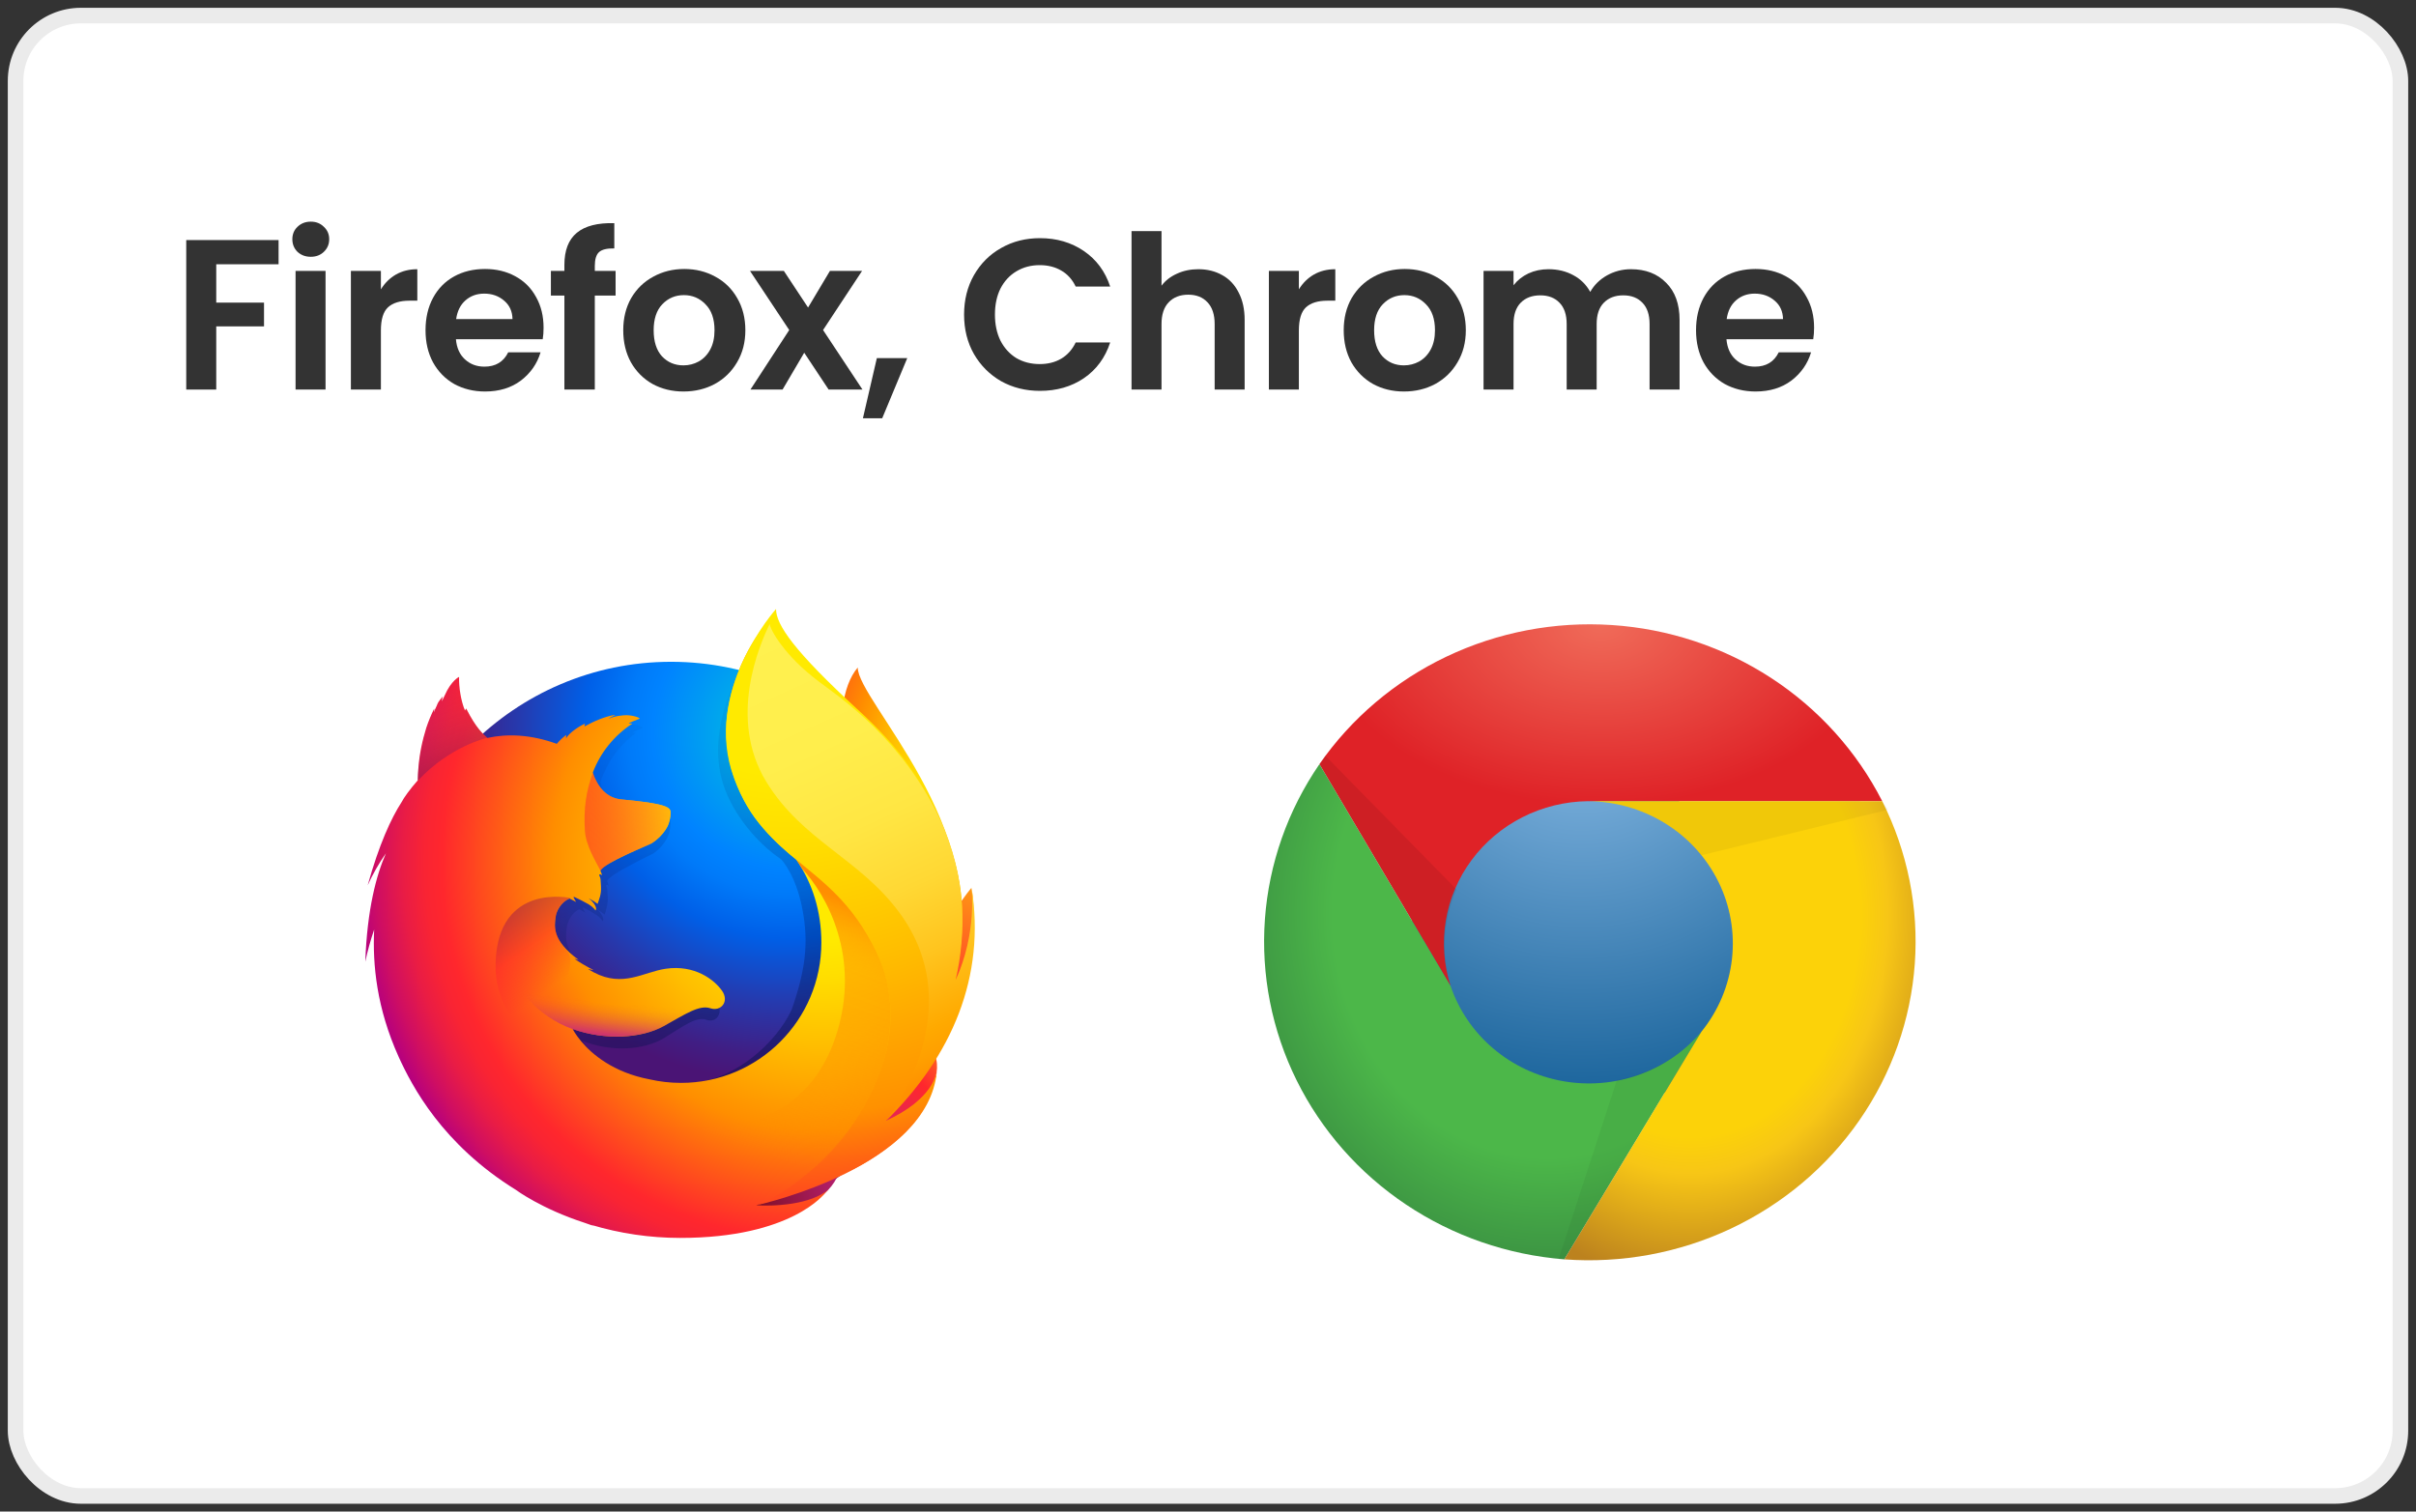 <svg width="155" height="97" viewBox="0 0 155 97" fill="none" xmlns="http://www.w3.org/2000/svg">
<rect x="0" y="0" width="155" height="97" fill="#333333" stroke="none"/>
<rect x="1" y="1" width="153" height="95" rx="4.189" fill="white" stroke="#EBEBEB"/>
<g opacity="0.8">
<path d="M17.872 15.406V16.959H13.873V19.42H16.938V20.945H13.873V25H11.948V15.406H17.872Z" fill="black"/>
<path d="M19.938 16.479C19.599 16.479 19.315 16.373 19.086 16.162C18.866 15.942 18.756 15.672 18.756 15.351C18.756 15.031 18.866 14.765 19.086 14.554C19.315 14.334 19.599 14.224 19.938 14.224C20.277 14.224 20.556 14.334 20.776 14.554C21.005 14.765 21.12 15.031 21.12 15.351C21.12 15.672 21.005 15.942 20.776 16.162C20.556 16.373 20.277 16.479 19.938 16.479ZM20.886 17.386V25H18.962V17.386H20.886Z" fill="black"/>
<path d="M24.437 18.568C24.684 18.165 25.005 17.848 25.399 17.619C25.802 17.39 26.26 17.276 26.773 17.276V19.296H26.265C25.66 19.296 25.202 19.438 24.89 19.722C24.588 20.006 24.437 20.501 24.437 21.207V25H22.512V17.386H24.437V18.568Z" fill="black"/>
<path d="M34.873 21.028C34.873 21.303 34.855 21.55 34.818 21.77H29.251C29.297 22.32 29.49 22.751 29.829 23.062C30.168 23.374 30.585 23.529 31.079 23.529C31.794 23.529 32.303 23.223 32.605 22.609H34.681C34.461 23.342 34.039 23.946 33.416 24.423C32.793 24.89 32.028 25.124 31.121 25.124C30.388 25.124 29.728 24.963 29.141 24.643C28.564 24.313 28.111 23.85 27.781 23.255C27.46 22.659 27.3 21.972 27.3 21.193C27.3 20.405 27.46 19.713 27.781 19.117C28.101 18.522 28.55 18.064 29.128 17.743C29.705 17.422 30.369 17.262 31.121 17.262C31.845 17.262 32.49 17.418 33.059 17.729C33.636 18.041 34.08 18.485 34.392 19.062C34.713 19.631 34.873 20.286 34.873 21.028ZM32.88 20.478C32.871 19.983 32.692 19.589 32.344 19.296C31.996 18.994 31.57 18.843 31.066 18.843C30.589 18.843 30.186 18.989 29.856 19.282C29.535 19.566 29.338 19.965 29.265 20.478H32.88Z" fill="black"/>
<path d="M39.494 18.966H38.16V25H36.209V18.966H35.343V17.386H36.209V17.001C36.209 16.066 36.474 15.379 37.006 14.939C37.537 14.499 38.339 14.293 39.411 14.321V15.942C38.944 15.933 38.619 16.011 38.435 16.176C38.252 16.341 38.16 16.639 38.16 17.07V17.386H39.494V18.966Z" fill="black"/>
<path d="M43.847 25.124C43.114 25.124 42.454 24.963 41.868 24.643C41.281 24.313 40.819 23.85 40.48 23.255C40.15 22.659 39.985 21.972 39.985 21.193C39.985 20.414 40.154 19.727 40.493 19.131C40.842 18.536 41.313 18.077 41.909 17.757C42.505 17.427 43.169 17.262 43.902 17.262C44.635 17.262 45.299 17.427 45.895 17.757C46.49 18.077 46.958 18.536 47.297 19.131C47.645 19.727 47.819 20.414 47.819 21.193C47.819 21.972 47.64 22.659 47.283 23.255C46.935 23.85 46.458 24.313 45.854 24.643C45.258 24.963 44.589 25.124 43.847 25.124ZM43.847 23.447C44.195 23.447 44.52 23.364 44.823 23.2C45.134 23.026 45.382 22.769 45.565 22.43C45.748 22.091 45.84 21.678 45.84 21.193C45.84 20.469 45.648 19.915 45.263 19.53C44.887 19.136 44.424 18.939 43.874 18.939C43.325 18.939 42.862 19.136 42.486 19.53C42.12 19.915 41.936 20.469 41.936 21.193C41.936 21.917 42.115 22.476 42.472 22.87C42.839 23.255 43.297 23.447 43.847 23.447Z" fill="black"/>
<path d="M53.162 25L51.595 22.636L50.206 25H48.145L50.633 21.179L48.117 17.386H50.289L51.842 19.736L53.244 17.386H55.306L52.804 21.179L55.333 25H53.162Z" fill="black"/>
<path d="M58.206 22.98L56.598 26.842H55.361L56.255 22.98H58.206Z" fill="black"/>
<path d="M61.851 20.189C61.851 19.246 62.062 18.403 62.483 17.66C62.914 16.909 63.496 16.327 64.229 15.915C64.971 15.493 65.8 15.283 66.717 15.283C67.789 15.283 68.728 15.558 69.534 16.107C70.341 16.657 70.904 17.418 71.225 18.389H69.012C68.792 17.931 68.481 17.587 68.078 17.358C67.683 17.129 67.225 17.015 66.703 17.015C66.144 17.015 65.645 17.147 65.205 17.413C64.774 17.67 64.435 18.036 64.188 18.513C63.95 18.989 63.831 19.548 63.831 20.189C63.831 20.822 63.95 21.381 64.188 21.866C64.435 22.343 64.774 22.714 65.205 22.98C65.645 23.236 66.144 23.364 66.703 23.364C67.225 23.364 67.683 23.25 68.078 23.021C68.481 22.783 68.792 22.434 69.012 21.976H71.225C70.904 22.957 70.341 23.722 69.534 24.272C68.737 24.812 67.798 25.083 66.717 25.083C65.8 25.083 64.971 24.876 64.229 24.464C63.496 24.043 62.914 23.461 62.483 22.718C62.062 21.976 61.851 21.133 61.851 20.189Z" fill="black"/>
<path d="M76.882 17.276C77.459 17.276 77.972 17.404 78.421 17.66C78.87 17.908 79.219 18.279 79.466 18.774C79.722 19.259 79.851 19.846 79.851 20.533V25H77.927V20.794C77.927 20.189 77.775 19.727 77.473 19.406C77.171 19.076 76.758 18.911 76.236 18.911C75.705 18.911 75.283 19.076 74.972 19.406C74.669 19.727 74.518 20.189 74.518 20.794V25H72.594V14.829H74.518V18.334C74.765 18.004 75.095 17.748 75.507 17.564C75.92 17.372 76.378 17.276 76.882 17.276Z" fill="black"/>
<path d="M83.33 18.568C83.577 18.165 83.898 17.848 84.292 17.619C84.695 17.39 85.153 17.276 85.667 17.276V19.296H85.158C84.553 19.296 84.095 19.438 83.784 19.722C83.481 20.006 83.33 20.501 83.33 21.207V25H81.406V17.386H83.33V18.568Z" fill="black"/>
<path d="M90.069 25.124C89.336 25.124 88.676 24.963 88.09 24.643C87.503 24.313 87.041 23.85 86.701 23.255C86.372 22.659 86.207 21.972 86.207 21.193C86.207 20.414 86.376 19.727 86.715 19.131C87.064 18.536 87.535 18.077 88.131 17.757C88.727 17.427 89.391 17.262 90.124 17.262C90.857 17.262 91.521 17.427 92.117 17.757C92.713 18.077 93.18 18.536 93.519 19.131C93.867 19.727 94.041 20.414 94.041 21.193C94.041 21.972 93.862 22.659 93.505 23.255C93.157 23.85 92.68 24.313 92.076 24.643C91.48 24.963 90.811 25.124 90.069 25.124ZM90.069 23.447C90.417 23.447 90.742 23.364 91.045 23.2C91.356 23.026 91.604 22.769 91.787 22.43C91.97 22.091 92.062 21.678 92.062 21.193C92.062 20.469 91.87 19.915 91.485 19.53C91.109 19.136 90.646 18.939 90.096 18.939C89.547 18.939 89.084 19.136 88.708 19.53C88.342 19.915 88.158 20.469 88.158 21.193C88.158 21.917 88.337 22.476 88.695 22.87C89.061 23.255 89.519 23.447 90.069 23.447Z" fill="black"/>
<path d="M104.634 17.276C105.569 17.276 106.32 17.564 106.888 18.142C107.465 18.71 107.754 19.507 107.754 20.533V25H105.83V20.794C105.83 20.199 105.679 19.745 105.376 19.434C105.074 19.113 104.661 18.953 104.139 18.953C103.617 18.953 103.2 19.113 102.888 19.434C102.586 19.745 102.435 20.199 102.435 20.794V25H100.511V20.794C100.511 20.199 100.359 19.745 100.057 19.434C99.755 19.113 99.342 18.953 98.82 18.953C98.289 18.953 97.867 19.113 97.555 19.434C97.253 19.745 97.102 20.199 97.102 20.794V25H95.178V17.386H97.102V18.306C97.349 17.986 97.665 17.734 98.05 17.55C98.444 17.367 98.875 17.276 99.342 17.276C99.938 17.276 100.469 17.404 100.937 17.66C101.404 17.908 101.766 18.265 102.023 18.733C102.27 18.293 102.627 17.94 103.095 17.674C103.571 17.409 104.084 17.276 104.634 17.276Z" fill="black"/>
<path d="M116.384 21.028C116.384 21.303 116.365 21.55 116.329 21.77H110.762C110.808 22.32 111 22.751 111.339 23.062C111.678 23.374 112.095 23.529 112.59 23.529C113.305 23.529 113.813 23.223 114.116 22.609H116.191C115.971 23.342 115.55 23.946 114.927 24.423C114.304 24.89 113.538 25.124 112.631 25.124C111.898 25.124 111.239 24.963 110.652 24.643C110.075 24.313 109.621 23.85 109.291 23.255C108.971 22.659 108.81 21.972 108.81 21.193C108.81 20.405 108.971 19.713 109.291 19.117C109.612 18.522 110.061 18.064 110.638 17.743C111.216 17.422 111.88 17.262 112.631 17.262C113.355 17.262 114.001 17.418 114.569 17.729C115.147 18.041 115.591 18.485 115.902 19.062C116.223 19.631 116.384 20.286 116.384 21.028ZM114.391 20.478C114.381 19.983 114.203 19.589 113.855 19.296C113.506 18.994 113.08 18.843 112.576 18.843C112.1 18.843 111.697 18.989 111.367 19.282C111.046 19.566 110.849 19.965 110.776 20.478H114.391Z" fill="black"/>
</g>
<path d="M55.029 42.837C54.047 43.981 53.59 46.555 54.586 49.164C55.581 51.774 57.108 51.207 58.059 53.868C59.316 57.379 58.731 62.095 58.731 62.095C58.731 62.095 60.241 66.468 61.293 61.823C63.622 53.099 55.029 44.986 55.029 42.837Z" fill="url(#paint0_radial_1379_5677)"/>
<path d="M43.044 79.057C53.102 79.057 61.251 70.865 61.251 60.763C61.251 50.662 53.102 42.469 43.054 42.469C33.005 42.469 24.857 50.662 24.857 60.763C24.837 70.875 32.995 79.057 43.044 79.057Z" fill="url(#paint1_radial_1379_5677)"/>
<path d="M56.686 72.044C56.292 72.321 55.879 72.571 55.45 72.79C56.019 71.957 56.543 71.095 57.021 70.207C57.409 69.778 57.765 69.36 58.054 68.909C58.195 68.687 58.354 68.413 58.523 68.096C59.545 66.254 60.672 63.274 60.704 60.213V60.205C60.705 60.13 60.705 60.055 60.704 59.979C60.71 59.211 60.631 58.444 60.47 57.693C60.478 57.751 60.486 57.81 60.493 57.869C60.484 57.824 60.476 57.778 60.466 57.733C60.481 57.816 60.493 57.897 60.507 57.978C60.715 59.751 60.567 61.48 59.822 62.754C59.81 62.773 59.798 62.791 59.787 62.809C60.173 60.871 60.302 58.732 59.872 56.591C59.872 56.591 59.7 55.55 58.421 52.389C57.685 50.57 56.377 49.078 55.222 47.992C54.209 46.739 53.29 45.898 52.783 45.364C51.724 44.249 51.28 43.413 51.097 42.868C50.939 42.789 48.918 40.825 48.758 40.75C47.875 42.118 45.1 46.397 46.42 50.395C47.019 52.207 48.531 54.087 50.115 55.142C50.184 55.221 51.057 56.169 51.472 58.306C51.9 60.515 51.675 62.238 50.793 64.786C49.756 67.022 47.099 69.232 44.611 69.458C39.292 69.941 37.345 66.787 37.345 66.787C39.245 67.547 41.347 67.388 42.625 66.601C43.913 65.804 44.692 65.213 45.324 65.446C45.947 65.678 46.444 65.005 45.998 64.307C45.654 63.778 45.162 63.361 44.583 63.109C44.004 62.856 43.364 62.78 42.742 62.889C41.453 63.099 40.272 64.12 38.582 63.131C38.473 63.068 38.367 62.998 38.265 62.923C38.154 62.85 38.627 63.035 38.517 62.952C38.188 62.773 37.606 62.384 37.455 62.245C37.43 62.222 37.71 62.335 37.685 62.312C36.106 61.011 36.303 60.132 36.353 59.581C36.392 59.14 36.679 58.575 37.163 58.346C37.396 58.474 37.542 58.571 37.542 58.571C37.542 58.571 37.442 58.368 37.388 58.26C37.407 58.252 37.425 58.254 37.444 58.246C37.635 58.339 38.058 58.578 38.281 58.725C38.571 58.929 38.663 59.112 38.663 59.112C38.663 59.112 38.74 59.07 38.683 58.891C38.663 58.818 38.575 58.586 38.288 58.351L38.306 58.353C38.477 58.451 38.64 58.564 38.792 58.691C38.873 58.397 39.019 58.089 38.987 57.539C38.967 57.152 38.976 57.052 38.908 56.903C38.847 56.774 38.942 56.724 39.048 56.857C39.03 56.753 39 56.651 38.958 56.554L38.959 56.544C39.091 56.083 41.758 54.884 41.952 54.744C42.271 54.519 42.538 54.228 42.737 53.891C42.885 53.655 42.997 53.323 43.024 52.82C43.038 52.457 42.87 52.216 40.173 51.933C39.435 51.861 39.003 51.326 38.757 50.833C38.712 50.727 38.666 50.631 38.62 50.535C38.577 50.422 38.542 50.306 38.516 50.189C38.956 48.922 39.697 47.852 40.786 47.043C40.846 46.989 40.549 47.057 40.609 47.003C40.678 46.94 41.13 46.758 41.215 46.717C41.319 46.667 40.769 46.434 40.283 46.49C39.788 46.546 39.683 46.605 39.419 46.717C39.528 46.608 39.877 46.465 39.795 46.466C39.261 46.548 38.598 46.858 38.031 47.209C38.03 47.148 38.042 47.087 38.066 47.031C37.801 47.143 37.153 47.597 36.964 47.98C36.972 47.907 36.975 47.833 36.975 47.759C36.773 47.927 36.592 48.117 36.433 48.325L36.423 48.334C34.891 47.717 33.543 47.677 32.402 47.954C32.152 47.703 32.03 47.887 31.462 46.639C31.424 46.564 31.492 46.713 31.462 46.639C31.369 46.397 31.519 46.962 31.462 46.639C30.507 47.392 29.251 48.246 28.648 48.849C28.64 48.873 29.351 48.648 28.648 48.849C28.401 48.919 28.418 49.066 28.38 50.387C28.371 50.487 28.379 50.599 28.371 50.69C27.889 51.304 27.561 51.824 27.437 52.093C26.814 53.167 26.128 54.841 25.462 57.489C25.756 56.771 26.11 56.079 26.52 55.421C25.967 56.827 25.432 59.034 25.325 62.433C25.459 61.731 25.63 61.038 25.839 60.355C25.708 63.175 26.195 65.989 27.264 68.602C27.646 69.538 28.279 70.958 29.357 72.514C32.742 76.076 37.517 78.293 42.804 78.293C48.324 78.294 53.28 75.879 56.686 72.044Z" fill="url(#paint2_linear_1379_5677)"/>
<path d="M52.602 74.631C59.282 73.857 62.239 66.973 58.442 66.838C55.011 66.728 49.438 74.996 52.602 74.631Z" fill="url(#paint3_radial_1379_5677)"/>
<path d="M58.923 65.431C63.519 62.757 62.32 56.979 62.32 56.979C62.32 56.979 60.547 59.039 59.342 62.324C58.151 65.577 56.159 67.047 58.923 65.431Z" fill="url(#paint4_radial_1379_5677)"/>
<path d="M44.332 78.049C50.74 80.094 56.247 75.046 52.852 73.361C49.766 71.84 41.291 77.083 44.332 78.049Z" fill="url(#paint5_radial_1379_5677)"/>
<path d="M59.4 67.885C59.556 67.665 59.767 66.96 59.953 66.645C61.084 64.819 61.092 63.363 61.092 63.33C61.776 59.917 61.714 58.523 61.293 55.945C60.955 53.87 59.475 50.897 58.194 49.465C56.873 47.99 57.803 48.47 56.525 47.393C55.404 46.15 54.317 44.92 53.725 44.425C49.448 40.85 49.545 40.09 49.627 39.961C49.613 39.976 49.593 39.998 49.567 40.028C49.516 39.826 49.48 39.656 49.48 39.656C49.48 39.656 47.143 41.994 46.65 45.891C46.329 48.434 47.281 51.086 48.66 52.781C49.378 53.66 50.19 54.457 51.08 55.16V55.159C52.122 56.655 52.695 58.501 52.695 60.487C52.695 65.46 48.662 69.492 43.686 69.492C43.008 69.492 42.332 69.416 41.671 69.265C39.323 68.818 37.968 67.634 37.291 66.83C36.904 66.369 36.739 66.033 36.739 66.033C38.843 66.787 41.168 66.629 42.583 65.848C44.008 65.058 44.87 64.472 45.57 64.703C46.26 64.933 46.809 64.265 46.317 63.573C45.834 62.882 44.578 61.893 42.712 62.167C41.285 62.375 39.978 63.388 38.109 62.407C37.988 62.344 37.871 62.276 37.758 62.201C37.635 62.128 38.158 62.311 38.036 62.229C37.672 62.052 37.028 61.666 36.861 61.529C36.834 61.506 37.144 61.617 37.116 61.594C35.368 60.304 35.586 59.433 35.641 58.886C35.685 58.449 36.002 57.889 36.537 57.662C36.796 57.788 36.957 57.885 36.957 57.885C36.957 57.885 36.846 57.683 36.787 57.576C36.808 57.568 36.828 57.57 36.849 57.562C37.06 57.654 37.528 57.892 37.775 58.037C38.096 58.24 38.198 58.421 38.198 58.421C38.198 58.421 38.283 58.379 38.22 58.202C38.197 58.13 38.1 57.899 37.782 57.666L37.802 57.668C37.991 57.765 38.171 57.877 38.341 58.004C38.43 57.712 38.592 57.407 38.556 56.861C38.535 56.477 38.544 56.378 38.469 56.23C38.401 56.103 38.507 56.053 38.624 56.185C38.604 56.081 38.57 55.98 38.524 55.884L38.525 55.874C38.671 55.417 41.623 54.228 41.838 54.089C42.184 53.872 42.48 53.584 42.706 53.243C42.87 53.009 42.994 52.68 43.024 52.181C43.034 51.956 42.965 51.779 42.183 51.608C41.714 51.506 40.988 51.407 39.869 51.302C39.053 51.23 38.574 50.7 38.301 50.211C38.252 50.105 38.201 50.01 38.151 49.915C38.102 49.804 38.063 49.689 38.034 49.572C38.523 48.293 39.402 47.201 40.548 46.452C40.613 46.398 40.285 46.466 40.351 46.412C40.428 46.349 40.928 46.169 41.022 46.128C41.138 46.08 40.528 45.848 39.99 45.904C39.442 45.959 39.326 46.018 39.034 46.129C39.155 46.021 39.541 45.879 39.45 45.88C38.86 45.961 38.126 46.269 37.498 46.617C37.497 46.556 37.51 46.495 37.536 46.44C37.244 46.551 36.526 47.001 36.316 47.382C36.325 47.309 36.329 47.235 36.328 47.162C36.108 47.326 35.907 47.515 35.73 47.724L35.719 47.733C34.023 47.121 32.531 47.081 31.268 47.355C30.991 47.107 30.547 46.731 29.919 45.493C29.876 45.419 29.853 45.647 29.82 45.574C29.576 45.007 29.428 44.079 29.453 43.439C29.453 43.439 28.947 43.669 28.529 44.631C28.451 44.804 28.402 44.899 28.352 44.995C28.329 45.022 28.404 44.679 28.392 44.697C28.319 44.821 28.131 44.992 28.049 45.215C27.992 45.38 27.912 45.472 27.861 45.678L27.849 45.697C27.845 45.636 27.864 45.447 27.851 45.486C27.654 45.882 27.486 46.291 27.346 46.71C27.121 47.45 26.858 48.458 26.817 49.769C26.807 49.868 26.816 49.979 26.807 50.069C26.274 50.677 25.91 51.193 25.773 51.46C25.084 52.525 24.324 54.185 23.588 56.811C23.915 56.094 24.307 55.408 24.758 54.761C24.146 56.155 23.554 58.344 23.436 61.715C23.584 61.017 23.774 60.329 24.005 59.654C23.899 61.901 24.161 64.688 25.581 67.832C26.425 69.681 28.367 73.437 33.113 76.367L33.112 76.368C33.112 76.368 34.727 77.57 37.502 78.47C37.707 78.544 37.915 78.618 38.127 78.689C38.06 78.662 37.996 78.634 37.933 78.605C39.78 79.158 41.698 79.44 43.626 79.441C50.811 79.448 52.93 76.562 52.93 76.562C52.93 76.562 52.923 76.568 52.909 76.578C53.011 76.482 53.108 76.383 53.202 76.28C52.069 77.35 49.482 77.421 48.514 77.344C50.164 76.86 51.25 76.45 53.361 75.641C53.608 75.55 53.861 75.445 54.119 75.328C54.147 75.316 54.175 75.302 54.203 75.29C54.255 75.266 54.306 75.243 54.357 75.218C55.386 74.733 56.353 74.127 57.239 73.414C59.359 71.72 59.821 70.069 60.062 68.98C60.029 69.084 59.924 69.328 59.85 69.485C59.304 70.653 58.093 71.37 56.778 71.985C57.404 71.164 57.984 70.309 58.516 69.424C58.946 68.998 59.08 68.332 59.4 67.885Z" fill="url(#paint6_radial_1379_5677)"/>
<path d="M56.819 71.935C57.684 70.982 58.46 69.891 59.048 68.655C60.562 65.473 62.902 60.182 61.059 54.656C59.602 50.288 57.602 47.9 55.063 45.568C50.939 41.779 49.787 40.088 49.787 39.082C49.787 39.082 45.026 44.39 47.091 49.926C49.156 55.462 53.385 55.259 56.183 61.036C59.476 67.834 53.519 75.252 48.594 77.329C48.895 77.262 59.544 74.852 60.103 68.761C60.09 68.873 59.85 70.558 56.819 71.935Z" fill="url(#paint7_radial_1379_5677)"/>
<path d="M43.024 52.181C43.04 51.822 42.854 51.58 39.879 51.301C38.655 51.188 38.187 50.057 38.044 49.581C37.608 50.711 37.429 51.898 37.525 53.333C37.592 54.273 38.223 55.282 38.525 55.874C38.525 55.874 38.592 55.787 38.623 55.755C39.192 55.163 41.574 54.261 41.797 54.133C42.044 53.977 42.983 53.291 43.024 52.181Z" fill="url(#paint8_linear_1379_5677)"/>
<path d="M29.929 45.5C29.886 45.425 29.863 45.654 29.83 45.58C29.586 45.014 29.438 44.096 29.473 43.447C29.473 43.447 28.968 43.677 28.549 44.638C28.472 44.811 28.422 44.907 28.372 45.002C28.349 45.03 28.424 44.686 28.412 44.705C28.34 44.828 28.151 45 28.07 45.212C28.002 45.386 27.932 45.48 27.881 45.695C27.865 45.754 27.897 45.436 27.883 45.475C26.91 47.354 26.724 50.196 26.827 50.076C28.897 47.865 31.27 47.341 31.27 47.341C31.018 47.155 30.469 46.618 29.929 45.5H29.929Z" fill="url(#paint9_linear_1379_5677)"/>
<path d="M37.785 68.617C34.925 67.396 31.674 65.674 31.796 61.762C31.963 56.61 36.601 57.628 36.601 57.628C36.426 57.671 35.958 58.004 35.792 58.359C35.617 58.803 35.297 59.806 36.266 60.857C37.787 62.505 33.141 64.768 40.313 69.042C40.494 69.141 38.632 68.984 37.785 68.617H37.785Z" fill="url(#paint10_linear_1379_5677)"/>
<path d="M36.769 66.05C38.797 66.756 41.159 66.632 42.573 65.851C43.52 65.323 44.735 64.479 45.482 64.688C44.835 64.432 44.345 64.312 43.755 64.283C43.655 64.283 43.535 64.281 43.425 64.27C43.209 64.269 42.994 64.281 42.779 64.305C42.414 64.339 42.009 64.569 41.642 64.532C41.622 64.53 41.998 64.377 41.968 64.385C41.773 64.425 41.561 64.434 41.337 64.462C41.195 64.478 41.073 64.495 40.932 64.501C36.708 64.859 33.138 62.212 33.138 62.212C32.834 63.235 34.498 65.259 36.769 66.05H36.769Z" fill="url(#paint11_linear_1379_5677)"/>
<path d="M56.812 71.962C61.084 67.767 63.245 62.668 62.331 56.95C62.331 56.95 62.697 59.882 61.312 62.882C61.977 59.953 62.055 56.314 60.288 52.546C57.93 47.516 54.052 44.87 52.571 43.766C50.328 42.093 49.398 40.389 49.381 40.038C48.711 41.411 46.684 46.116 49.163 50.169C51.486 53.965 55.146 55.092 57.708 58.575C62.428 64.99 56.812 71.962 56.812 71.962Z" fill="url(#paint12_linear_1379_5677)"/>
<path d="M56.199 61.048C54.706 57.964 52.843 56.618 51.08 55.16C51.285 55.447 51.336 55.549 51.449 55.734C53.001 57.388 55.289 61.421 53.628 66.485C50.501 76.016 37.995 71.528 36.684 70.267C37.214 75.783 46.447 78.423 52.458 74.846C55.879 71.607 58.646 66.103 56.199 61.048Z" fill="url(#paint13_linear_1379_5677)"/>
<path d="M115.142 64.198C115.142 60.808 113.763 57.556 111.307 55.159C108.851 52.761 105.52 51.414 102.047 51.414C98.573 51.414 95.243 52.761 92.787 55.159C90.331 57.556 88.951 60.808 88.951 64.198H92.693C92.693 61.776 93.678 59.454 95.432 57.741C97.187 56.029 99.566 55.067 102.047 55.067C104.528 55.067 106.907 56.029 108.661 57.741C110.415 59.454 111.401 61.776 111.401 64.198" fill="black" fill-opacity="0.1"/>
<path d="M101.5 76C110.06 76 117 69.06 117 60.5C117 51.94 110.06 45 101.5 45C92.94 45 86 51.94 86 60.5C86 69.06 92.94 76 101.5 76Z" fill="url(#paint14_radial_1379_5677)" stroke="url(#paint15_radial_1379_5677)" stroke-width="9"/>
<path d="M120.755 51.414C119.126 48.214 116.666 45.487 113.621 43.503C110.576 41.52 107.052 40.35 103.4 40.11C99.747 39.87 96.094 40.568 92.804 42.135C89.514 43.701 86.702 46.082 84.648 49.04L93.067 63.285C92.629 61.928 92.523 60.489 92.756 59.084C92.989 57.679 93.556 56.347 94.41 55.194C95.264 54.041 96.382 53.099 97.676 52.442C98.969 51.786 100.402 51.434 101.86 51.414" fill="url(#paint16_radial_1379_5677)"/>
<path d="M84.648 49.04C82.614 52.003 81.408 55.433 81.151 58.991C80.894 62.549 81.594 66.11 83.183 69.322C84.771 72.534 87.192 75.285 90.206 77.301C93.22 79.318 96.721 80.53 100.363 80.817L109.156 66.207C108.093 67.465 106.705 68.422 105.135 68.978C103.565 69.535 101.871 69.671 100.229 69.373C98.587 69.075 97.057 68.353 95.798 67.283C94.538 66.212 93.595 64.832 93.067 63.285" fill="url(#paint17_radial_1379_5677)"/>
<path d="M100.363 80.817C104.045 81.089 107.734 80.406 111.058 78.838C114.383 77.27 117.224 74.873 119.293 71.888C121.363 68.904 122.588 65.439 122.845 61.843C123.102 58.248 122.381 54.65 120.755 51.414H101.86C103.613 51.422 105.329 51.911 106.812 52.825C108.295 53.739 109.484 55.042 110.245 56.584C111.006 58.127 111.307 59.847 111.114 61.548C110.922 63.25 110.243 64.864 109.156 66.207" fill="url(#paint18_radial_1379_5677)"/>
<path opacity="0.075" d="M84.648 49.04L93.067 63.285C92.443 61.236 92.576 59.039 93.441 57.076L85.022 48.492" fill="black"/>
<path opacity="0.05" d="M100.363 80.817L109.156 66.207C107.769 67.822 105.852 68.919 103.73 69.312L99.989 80.817" fill="black"/>
<path opacity="0.05" d="M120.755 51.414H101.86C103.265 51.421 104.65 51.736 105.913 52.337C107.176 52.937 108.285 53.808 109.156 54.884L121.129 51.962" fill="black"/>
<defs>
<radialGradient id="paint0_radial_1379_5677" cx="0" cy="0" r="1" gradientUnits="userSpaceOnUse" gradientTransform="translate(60.685 49.18) rotate(2.555) scale(14.106 20.733)">
<stop offset="0.045" stop-color="#FFEA00"/>
<stop offset="0.12" stop-color="#FFDE00"/>
<stop offset="0.254" stop-color="#FFBF00"/>
<stop offset="0.429" stop-color="#FF8E00"/>
<stop offset="0.769" stop-color="#FF272D"/>
<stop offset="0.872" stop-color="#E0255A"/>
<stop offset="0.953" stop-color="#CC2477"/>
<stop offset="1" stop-color="#C42482"/>
</radialGradient>
<radialGradient id="paint1_radial_1379_5677" cx="0" cy="0" r="1" gradientUnits="userSpaceOnUse" gradientTransform="translate(50.634 47.004) scale(39.755)">
<stop stop-color="#00CCDA"/>
<stop offset="0.22" stop-color="#0083FF"/>
<stop offset="0.261" stop-color="#007AF9"/>
<stop offset="0.33" stop-color="#0060E8"/>
<stop offset="0.333" stop-color="#005FE7"/>
<stop offset="0.438" stop-color="#2639AD"/>
<stop offset="0.522" stop-color="#401E84"/>
<stop offset="0.566" stop-color="#4A1475"/>
</radialGradient>
<linearGradient id="paint2_linear_1379_5677" x1="45.611" y1="68.99" x2="37.76" y2="43.305" gradientUnits="userSpaceOnUse">
<stop stop-color="#000F43" stop-opacity="0.4"/>
<stop offset="0.485" stop-color="#001962" stop-opacity="0.173"/>
<stop offset="1" stop-color="#002079" stop-opacity="0"/>
</linearGradient>
<radialGradient id="paint3_radial_1379_5677" cx="0" cy="0" r="1" gradientUnits="userSpaceOnUse" gradientTransform="translate(64.153 65.146) rotate(5.762) scale(13.412)">
<stop offset="0.003" stop-color="#FFEA00"/>
<stop offset="0.497" stop-color="#FF272D"/>
<stop offset="1" stop-color="#C42482"/>
</radialGradient>
<radialGradient id="paint4_radial_1379_5677" cx="0" cy="0" r="1" gradientUnits="userSpaceOnUse" gradientTransform="translate(64.236 52.229) rotate(5.762) scale(22.396)">
<stop offset="0.003" stop-color="#FFE900"/>
<stop offset="0.157" stop-color="#FFAF0E"/>
<stop offset="0.316" stop-color="#FF7A1B"/>
<stop offset="0.472" stop-color="#FF4E26"/>
<stop offset="0.621" stop-color="#FF2C2E"/>
<stop offset="0.762" stop-color="#FF1434"/>
<stop offset="0.892" stop-color="#FF0538"/>
<stop offset="1" stop-color="#FF0039"/>
</radialGradient>
<radialGradient id="paint5_radial_1379_5677" cx="0" cy="0" r="1" gradientUnits="userSpaceOnUse" gradientTransform="translate(65.304 73.203) rotate(5.762) scale(20.551)">
<stop offset="0.003" stop-color="#FF272D"/>
<stop offset="0.497" stop-color="#C42482"/>
<stop offset="0.986" stop-color="#620700"/>
</radialGradient>
<radialGradient id="paint6_radial_1379_5677" cx="0" cy="0" r="1" gradientUnits="userSpaceOnUse" gradientTransform="translate(52.77 55.244) scale(32.082)">
<stop offset="0.156" stop-color="#FFEA00"/>
<stop offset="0.231" stop-color="#FFDE00"/>
<stop offset="0.365" stop-color="#FFBF00"/>
<stop offset="0.541" stop-color="#FF8E00"/>
<stop offset="0.763" stop-color="#FF272D"/>
<stop offset="0.796" stop-color="#F92433"/>
<stop offset="0.841" stop-color="#E91C45"/>
<stop offset="0.893" stop-color="#CF0E62"/>
<stop offset="0.935" stop-color="#B5007F"/>
</radialGradient>
<radialGradient id="paint7_radial_1379_5677" cx="0" cy="0" r="1" gradientUnits="userSpaceOnUse" gradientTransform="translate(50.356 39.135) scale(37.883)">
<stop offset="0.279" stop-color="#FFEA00"/>
<stop offset="0.402" stop-color="#FFDD00"/>
<stop offset="0.63" stop-color="#FFBA00"/>
<stop offset="0.856" stop-color="#FF9100"/>
<stop offset="0.933" stop-color="#FF6711"/>
<stop offset="0.994" stop-color="#FF4A1D"/>
</radialGradient>
<linearGradient id="paint8_linear_1379_5677" x1="30.781" y1="53.637" x2="45.364" y2="51.448" gradientUnits="userSpaceOnUse">
<stop stop-color="#C42482" stop-opacity="0.5"/>
<stop offset="0.474" stop-color="#FF272D" stop-opacity="0.5"/>
<stop offset="0.486" stop-color="#FF2C2C" stop-opacity="0.513"/>
<stop offset="0.675" stop-color="#FF7A1A" stop-opacity="0.72"/>
<stop offset="0.829" stop-color="#FFB20D" stop-opacity="0.871"/>
<stop offset="0.942" stop-color="#FFD605" stop-opacity="0.964"/>
<stop offset="1" stop-color="#FFE302"/>
</linearGradient>
<linearGradient id="paint9_linear_1379_5677" x1="29.326" y1="49.741" x2="27.673" y2="43.81" gradientUnits="userSpaceOnUse">
<stop stop-color="#891551" stop-opacity="0.6"/>
<stop offset="1" stop-color="#C42482" stop-opacity="0"/>
</linearGradient>
<linearGradient id="paint10_linear_1379_5677" x1="32.479" y1="58.317" x2="35.881" y2="63.065" gradientUnits="userSpaceOnUse">
<stop offset="0.005" stop-color="#891551" stop-opacity="0.5"/>
<stop offset="0.484" stop-color="#FF272D" stop-opacity="0.5"/>
<stop offset="1" stop-color="#FF272D" stop-opacity="0"/>
</linearGradient>
<linearGradient id="paint11_linear_1379_5677" x1="38.984" y1="66.629" x2="39.293" y2="63.578" gradientUnits="userSpaceOnUse">
<stop stop-color="#C42482"/>
<stop offset="0.083" stop-color="#C42482" stop-opacity="0.81"/>
<stop offset="0.206" stop-color="#C42482" stop-opacity="0.565"/>
<stop offset="0.328" stop-color="#C42482" stop-opacity="0.362"/>
<stop offset="0.447" stop-color="#C42482" stop-opacity="0.204"/>
<stop offset="0.562" stop-color="#C42482" stop-opacity="0.091"/>
<stop offset="0.673" stop-color="#C42482" stop-opacity="0.023"/>
<stop offset="0.773" stop-color="#C42482" stop-opacity="0"/>
</linearGradient>
<linearGradient id="paint12_linear_1379_5677" x1="48.887" y1="40.563" x2="61.424" y2="68.597" gradientUnits="userSpaceOnUse">
<stop stop-color="#FFF14F"/>
<stop offset="0.268" stop-color="#FFEE4C"/>
<stop offset="0.452" stop-color="#FFE643"/>
<stop offset="0.612" stop-color="#FFD834"/>
<stop offset="0.757" stop-color="#FFC41E"/>
<stop offset="0.892" stop-color="#FFAB02"/>
<stop offset="0.902" stop-color="#FFA900"/>
<stop offset="0.949" stop-color="#FFA000"/>
<stop offset="1" stop-color="#FF9100"/>
</linearGradient>
<linearGradient id="paint13_linear_1379_5677" x1="51.362" y1="56.686" x2="45.424" y2="72.631" gradientUnits="userSpaceOnUse">
<stop stop-color="#FF8E00"/>
<stop offset="0.04" stop-color="#FF8E00" stop-opacity="0.858"/>
<stop offset="0.084" stop-color="#FF8E00" stop-opacity="0.729"/>
<stop offset="0.13" stop-color="#FF8E00" stop-opacity="0.628"/>
<stop offset="0.178" stop-color="#FF8E00" stop-opacity="0.557"/>
<stop offset="0.227" stop-color="#FF8E00" stop-opacity="0.514"/>
<stop offset="0.282" stop-color="#FF8E00" stop-opacity="0.5"/>
<stop offset="0.389" stop-color="#FF8E00" stop-opacity="0.478"/>
<stop offset="0.524" stop-color="#FF8E00" stop-opacity="0.416"/>
<stop offset="0.676" stop-color="#FF8E00" stop-opacity="0.314"/>
<stop offset="0.838" stop-color="#FF8E00" stop-opacity="0.172"/>
<stop offset="1" stop-color="#FF8E00" stop-opacity="0"/>
</linearGradient>
<radialGradient id="paint14_radial_1379_5677" cx="0" cy="0" r="1" gradientUnits="userSpaceOnUse" gradientTransform="translate(101.5 45) scale(31)">
<stop offset="0.1" stop-color="#7FB3DF"/>
<stop offset="0.9" stop-color="#0F5B94"/>
</radialGradient>
<radialGradient id="paint15_radial_1379_5677" cx="0" cy="0" r="1" gradientUnits="userSpaceOnUse" gradientTransform="translate(101.5 45) scale(31)">
<stop stop-color="#F6F0EE"/>
<stop offset="1" stop-color="#DDDDDD"/>
</radialGradient>
<radialGradient id="paint16_radial_1379_5677" cx="0" cy="0" r="1" gradientUnits="userSpaceOnUse" gradientTransform="translate(102.702 40.063) scale(18.053 11.611)">
<stop stop-color="#F06B59"/>
<stop offset="1" stop-color="#DF2227"/>
</radialGradient>
<radialGradient id="paint17_radial_1379_5677" cx="0" cy="0" r="1" gradientUnits="userSpaceOnUse" gradientTransform="translate(99.336 58.573) scale(21.323 24.151)">
<stop offset="0.65" stop-color="#4CB749"/>
<stop offset="1" stop-color="#388B41"/>
</radialGradient>
<radialGradient id="paint18_radial_1379_5677" cx="0" cy="0" r="1" gradientUnits="userSpaceOnUse" gradientTransform="translate(108.475 58.78) scale(18.026 23.569)">
<stop offset="0.6" stop-color="#FCD209"/>
<stop offset="0.7" stop-color="#F7C616"/>
<stop offset="1" stop-color="#BC821E"/>
</radialGradient>
</defs>
</svg>
